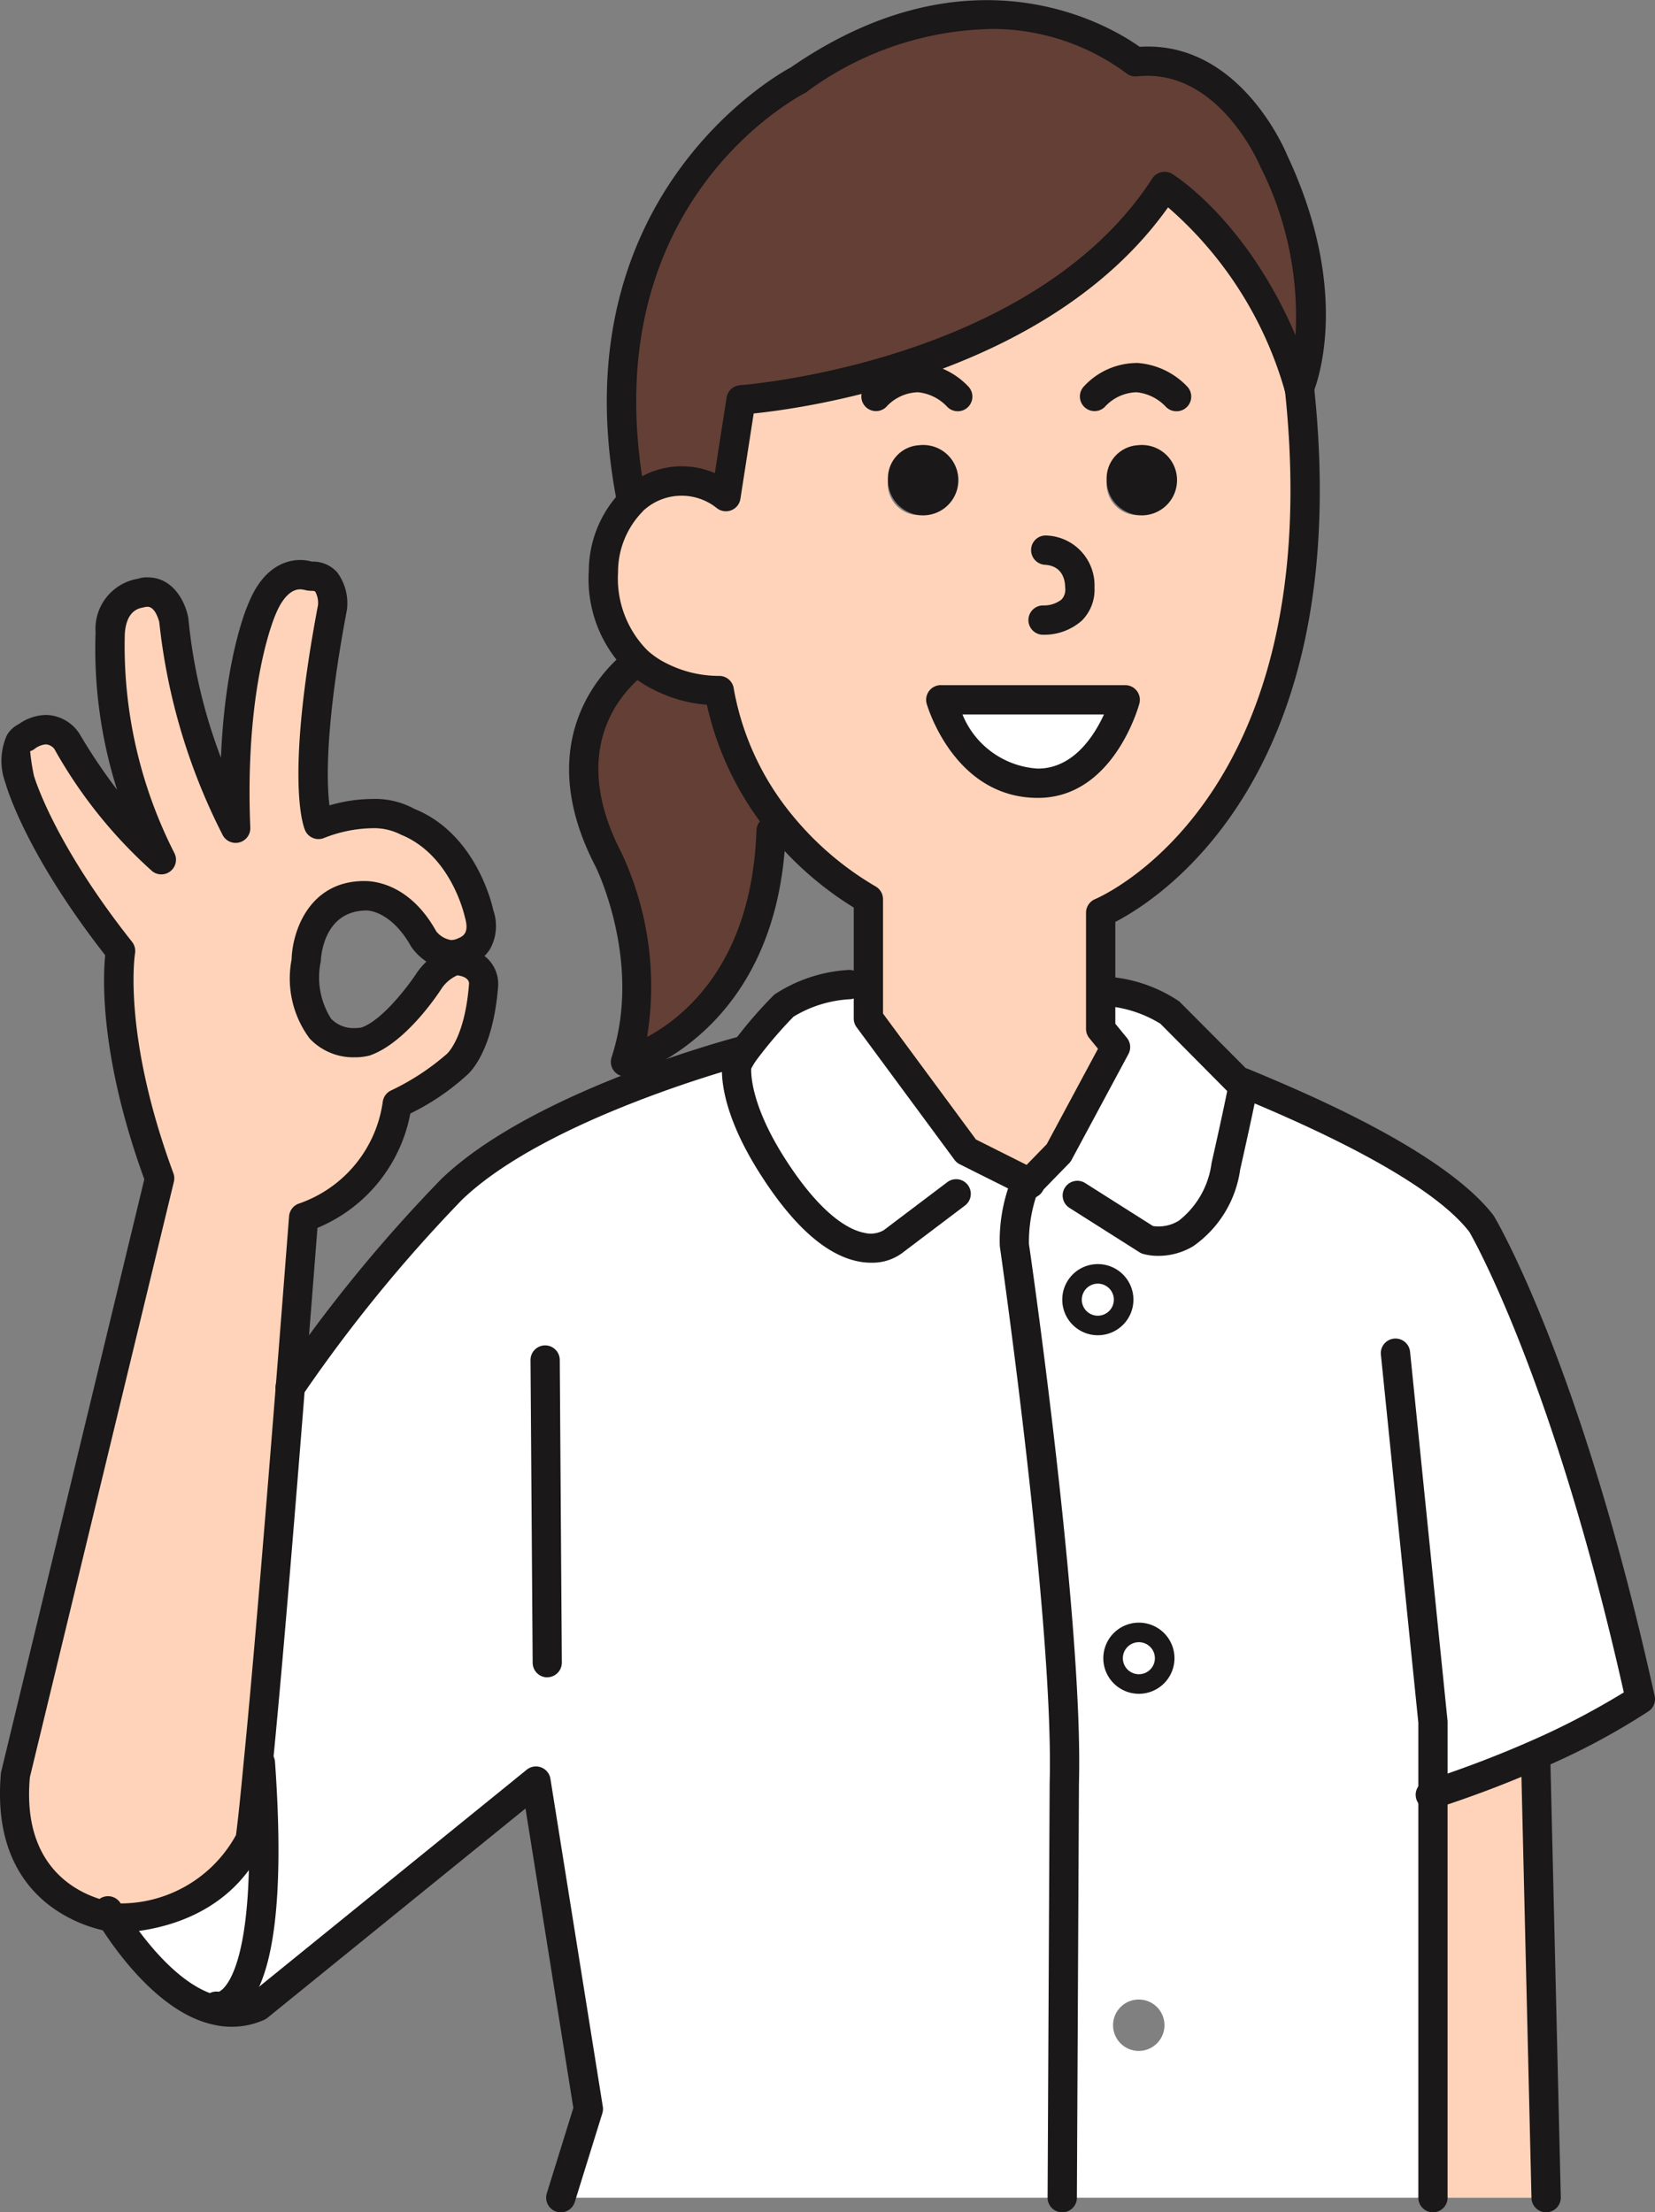 <svg id="Group_233" data-name="Group 233" xmlns="http://www.w3.org/2000/svg" xmlns:xlink="http://www.w3.org/1999/xlink" width="79.965" height="106.913" viewBox="0 0 79.965 106.913">
  <rect x="0" y="0" width="79.965" height="106.913" fill="#808080" stroke="none"/>
  <defs>
    <clipPath id="clip-path">
      <rect id="Rectangle_138" data-name="Rectangle 138" width="79.965" height="106.913" fill="none"/>
    </clipPath>
  </defs>
  <g id="Group_232" data-name="Group 232" clip-path="url(#clip-path)">
    <path id="Path_2063" data-name="Path 2063" d="M188.758,210.9l-.472.312c-.321,9.4-7.035,11.161-7.035,11.161,1.615-4.929-.812-9.754-.812-9.754-3.135-6.024.784-9.178,1.388-9.612a4.727,4.727,0,0,0,1.152.774,6.189,6.189,0,0,0,2.8.652,13.8,13.8,0,0,0,2.974,6.468" transform="translate(-151.029 -171.06)" fill="#643f36"/>
    <path id="Path_2064" data-name="Path 2064" d="M223.567,22.522c-2.228-7.082-6.506-9.716-6.506-9.716-6.024,9.32-20.462,10.311-20.462,10.311l-.727,4.674a3.467,3.467,0,0,0-4.532.217.13.13,0,0,0-.028.038c-2.87-14.834,8.007-20.358,8.007-20.358,9.575-6.6,16.335-.906,16.335-.906,4.542-.491,6.685,4.787,6.685,4.787,3.135,6.685,1.237,10.972,1.237,10.972s0-.009-.009-.019" transform="translate(-160.797 -3.792)" fill="#643f36"/>
    <path id="Path_2065" data-name="Path 2065" d="M288.81,214.89h8.914s-1.1,4.032-4.221,4.032c-3.522,0-4.693-4.032-4.693-4.032" transform="translate(-243.357 -181.07)" fill="#fff"/>
    <path id="Path_2066" data-name="Path 2066" d="M312.105,313.608l1.407-1.445,2.748-5.118-.718-.878v-1.822h.066a6.38,6.38,0,0,1,3.324,1.077l3.409,3.437.085-.085c2.587,1.076,9.254,3.862,11.548,6.855,0,0,4.126,6.978,7.648,22.936a33.083,33.083,0,0,1-5.061,2.691c-1.388.614-3.05,1.265-4.957,1.889v19.508H313.682l.1-20.046c.217-7.809-2.417-26.042-2.417-26.042a7.15,7.15,0,0,1,.434-2.644Zm6.525,22.973a1.242,1.242,0,1,0-1.246,1.246,1.245,1.245,0,0,0,1.246-1.246m0,17.733a1.242,1.242,0,1,0-1.246,1.246,1.245,1.245,0,0,0,1.246-1.246m-1.983-35.06a1.242,1.242,0,1,0-1.237,1.246,1.243,1.243,0,0,0,1.237-1.246" transform="translate(-262.366 -256.447)" fill="#fff"/>
    <path id="Path_2067" data-name="Path 2067" d="M444.9,538.875l.51,21.4h-5.467V540.763a53.021,53.021,0,0,0,4.957-1.888" transform="translate(-370.704 -454.066)" fill="#ffd3b9"/>
    <path id="Path_2068" data-name="Path 2068" d="M186.564,72.517a.13.13,0,0,1,.028-.038,3.466,3.466,0,0,1,4.532-.217l.727-4.674s14.437-.991,20.462-10.311c0,0,4.277,2.635,6.506,9.716.009.009.009.009.009.019,2.191,20.424-9.6,25.353-9.6,25.353v5.618l.718.878-2.748,5.118-1.407,1.445-3.05-1.53-4.731-6.411v-5.76a15.584,15.584,0,0,1-4.23-3.616,13.8,13.8,0,0,1-2.974-6.468,6.19,6.19,0,0,1-2.8-.652,4.723,4.723,0,0,1-1.152-.774,5.582,5.582,0,0,1-1.643-4.287,4.872,4.872,0,0,1,1.36-3.409m25.957-1.048a1.512,1.512,0,1,0-1.5,1.69,1.609,1.609,0,0,0,1.5-1.69m-2.106,10.613H201.5s1.171,4.032,4.693,4.032c3.125,0,4.221-4.032,4.221-4.032m-8.46-10.613a1.512,1.512,0,1,0-1.5,1.69,1.6,1.6,0,0,0,1.5-1.69" transform="translate(-156.048 -48.263)" fill="#ffd3b9"/>
    <path id="Path_2069" data-name="Path 2069" d="M341.248,136.714a1.7,1.7,0,1,1-1.5,1.69,1.608,1.608,0,0,1,1.5-1.69" transform="translate(-286.277 -115.198)" fill="#1a1818"/>
    <path id="Path_2070" data-name="Path 2070" d="M342.964,501.257a1.246,1.246,0,1,1-1.237,1.246,1.245,1.245,0,0,1,1.237-1.246" transform="translate(-287.946 -422.369)" fill="#fff"/>
    <path id="Path_2071" data-name="Path 2071" d="M330.374,391.162a1.246,1.246,0,1,1-1.246,1.246,1.243,1.243,0,0,1,1.246-1.246" transform="translate(-277.33 -329.601)" fill="#fff"/>
    <path id="Path_2072" data-name="Path 2072" d="M91.946,305.583a20.409,20.409,0,0,1,1.973-2.294,6.533,6.533,0,0,1,3.116-.982h.925v1.643l4.731,6.411,3.05,1.53-.3.312a7.148,7.148,0,0,0-.434,2.644s2.634,18.233,2.417,26.042l-.1,20.046H83.1l1.331-4.287L81.9,340.8,68.482,351.69a3.147,3.147,0,0,1-2.021.189l.038-.189s2.974.661,2.087-11.765l-.1-.009c.3-3.04.784-8.489,1.549-18.158a72.125,72.125,0,0,1,7.8-9.556c4.287-4.126,14.022-6.685,14.022-6.685Z" transform="translate(-56.001 -254.729)" fill="#fff"/>
    <path id="Path_2073" data-name="Path 2073" d="M274.112,136.714a1.7,1.7,0,1,1-1.5,1.69,1.6,1.6,0,0,1,1.5-1.69" transform="translate(-229.707 -115.198)" fill="#1a1818"/>
    <path id="Path_2074" data-name="Path 2074" d="M17.82,215.713c-.765,9.669-1.246,15.117-1.548,18.158-.293,3.126-.4,3.711-.4,3.711a7.08,7.08,0,0,1-6.374,3.8s-.113-.009-.312-.047c-1.152-.2-5.156-1.312-4.646-6.921l6.959-28.78c-2.587-7.006-1.888-10.991-1.888-10.991-3.975-5.014-4.872-8.29-4.872-8.29-.5-1.832.293-2.04.293-2.04a1.294,1.294,0,0,1,1.992.208,22.418,22.418,0,0,0,4.57,5.722,22.586,22.586,0,0,1-2.483-10.944c.1-1.841,1.4-1.936,1.4-1.936,1.388-.415,1.681,1.322,1.681,1.322a28.97,28.97,0,0,0,2.984,10.028c-.293-7.261,1.294-10.642,1.294-10.642.9-2.143,2.285-1.53,2.285-1.53,1.294-.1,1.1,1.53,1.1,1.53-1.586,8.385-.67,10.462-.67,10.462,2.833-1.076,4.249-.161,4.249-.161,2.833,1.152,3.5,4.447,3.5,4.447.453,1.539-.67,1.841-.67,1.841a1.442,1.442,0,0,1-.51.161,1.756,1.756,0,0,1-1.5-.774c-1.19-2.143-2.757-2.068-2.757-2.068-2.833-.076-2.908,3.144-2.908,3.144-.444,4.674,2.833,3.909,2.833,3.909,1.567-.538,3.135-2.984,3.135-2.984a2.151,2.151,0,0,1,1.284-.916c.085-.009.132-.009.132-.009,1.265.151,1.19,1.152,1.19,1.152-.227,2.993-1.265,3.834-1.265,3.834a12.37,12.37,0,0,1-2.908,1.917,6.844,6.844,0,0,1-4.523,5.5c-.236,3.022-.444,5.741-.642,8.2" transform="translate(-3.791 -148.684)" fill="#ffd3b9"/>
    <path id="Path_2075" data-name="Path 2075" d="M41.488,541.285c.888,12.426-2.087,11.765-2.087,11.765l-.038.189c-2.427-.529-4.457-3.541-5.061-4.5.2.038.312.047.312.047a7.079,7.079,0,0,0,6.374-3.8s.1-.586.4-3.711Z" transform="translate(-28.904 -456.089)" fill="#fff"/>
    <path id="Path_2076" data-name="Path 2076" d="M269.056,113.77a.706.706,0,0,1-.53-.238,2.228,2.228,0,0,0-1.395-.68,2.15,2.15,0,0,0-1.54.72.708.708,0,0,1-.983-1.019,3.49,3.49,0,0,1,2.593-1.115,3.661,3.661,0,0,1,2.387,1.158.708.708,0,0,1-.532,1.175Z" transform="translate(-222.781 -93.896)" fill="#1a1818"/>
    <path id="Path_2077" data-name="Path 2077" d="M336.141,113.77a.706.706,0,0,1-.529-.237,2.244,2.244,0,0,0-1.4-.681,2.154,2.154,0,0,0-1.541.72.708.708,0,0,1-.983-1.019,3.494,3.494,0,0,1,2.593-1.115,3.678,3.678,0,0,1,2.4,1.157.708.708,0,0,1-.531,1.176Z" transform="translate(-279.301 -93.896)" fill="#1a1818"/>
    <path id="Path_2078" data-name="Path 2078" d="M316.49,169.229h-.06a.708.708,0,0,1,.047-1.416,1.375,1.375,0,0,0,.864-.283.7.7,0,0,0,.182-.564c-.016-.971-.68-1.1-.966-1.117a.712.712,0,0,1-.682-.729.7.7,0,0,1,.715-.687,2.41,2.41,0,0,1,2.348,2.51,2.112,2.112,0,0,1-.609,1.6A2.737,2.737,0,0,1,316.49,169.229Z" transform="translate(-266.055 -138.554)" fill="#1a1818"/>
    <path id="Path_2079" data-name="Path 2079" d="M285.018,210.39h8.914a.708.708,0,0,1,.683.894c-.051.186-1.279,4.554-4.9,4.554-4.008,0-5.319-4.357-5.373-4.543a.708.708,0,0,1,.68-.906Zm7.888,1.416h-6.837a4.2,4.2,0,0,0,3.642,2.616C291.421,214.422,292.428,212.847,292.906,211.806Z" transform="translate(-239.565 -177.279)" fill="#1a1818"/>
    <path id="Path_2080" data-name="Path 2080" d="M309.929,203.507h0a.708.708,0,0,1-.7-.712l.1-20.046c.213-7.676-2.384-25.756-2.41-25.937a8.022,8.022,0,0,1,.487-3.029.708.708,0,0,1,.14-.209l1.641-1.686,2.477-4.613-.418-.512a.708.708,0,0,1-.16-.448V140.7a.711.711,0,0,1,.433-.653c.461-.2,11.276-5.023,9.174-24.625a.708.708,0,1,1,1.408-.151c2.008,18.718-7.4,24.735-9.6,25.874v4.92l.558.682a.708.708,0,0,1,.076.783l-2.748,5.118a.708.708,0,0,1-.117.159l-1.607,1.651a7.049,7.049,0,0,0-.336,2.255c.1.646,2.633,18.282,2.417,26.062l-.1,20.03A.708.708,0,0,1,309.929,203.507Z" transform="translate(-258.612 -96.593)" fill="#1a1818"/>
    <path id="Path_2081" data-name="Path 2081" d="M394.648,112.038a.708.708,0,0,1-.705-.652c-.018-.228-.046-.465-.073-.7a.708.708,0,1,1,1.407-.162c.029.254.058.508.078.752a.708.708,0,0,1-.65.762Z" transform="translate(-331.878 -92.599)" fill="#1a1818"/>
    <path id="Path_2082" data-name="Path 2082" d="M202.059,57.955a.654.654,0,0,1-.267-.058l-3.165-1.582a.708.708,0,0,1-.252-.213l-4.731-6.411a.708.708,0,0,1-.138-.42V43.91a16.3,16.3,0,0,1-4.071-3.569,15.039,15.039,0,0,1-3.026-6.233,6.759,6.759,0,0,1-2.552-.718,5.33,5.33,0,0,1-1.281-.867,6.271,6.271,0,0,1-1.871-4.875,5.575,5.575,0,0,1,1.313-3.576c-2.767-14.877,8.326-20.7,8.439-20.758,8.8-6.076,15.514-1.966,16.864-1,4.819-.309,7.039,5.018,7.133,5.249,3.22,6.864,1.311,11.338,1.228,11.525a.718.718,0,0,1-1.333-.093,18.424,18.424,0,0,0-5.656-8.924c-5.7,8.025-17.29,9.679-20.021,9.962l-.642,4.127a.708.708,0,0,1-1.123.459,2.719,2.719,0,0,0-3.579.123.7.7,0,0,1-.061.069,4.182,4.182,0,0,0-1.149,2.9,4.941,4.941,0,0,0,1.411,3.763,4,4,0,0,0,.982.659,5.577,5.577,0,0,0,2.5.582.71.71,0,0,1,.7.628,13.261,13.261,0,0,0,2.822,6.1,14.928,14.928,0,0,0,4.038,3.451.708.708,0,0,1,.349.611v5.527l4.492,6.087,2.9,1.454a.749.749,0,0,1,.365.955A.7.7,0,0,1,202.059,57.955Zm-2.043-56.5A15.491,15.491,0,0,0,191.18,4.53c-.491.258-9.925,5.259-7.9,18.54a4.017,4.017,0,0,1,3.515-.153l.568-3.65a.709.709,0,0,1,.651-.6c.141-.01,14.158-1.082,19.916-9.989a.708.708,0,0,1,.966-.219c.163.1,3.59,2.264,5.956,7.794a16.048,16.048,0,0,0-1.69-8.128c-.034-.081-2.02-4.811-5.968-4.384a.713.713,0,0,1-.531-.161A10.883,10.883,0,0,0,200.016,1.451Z" transform="translate(-152.256 -0.051)" fill="#1a1818"/>
    <path id="Path_2083" data-name="Path 2083" d="M177.438,220.007a.708.708,0,0,1-.673-.929c1.506-4.6-.749-9.17-.772-9.215-3.442-6.614,1.08-10.127,1.607-10.506l.489.518.393.589-.393-.589.4.585c-.755.545-4.071,3.308-1.235,8.757a15.223,15.223,0,0,1,1.225,8.879c1.828-.981,5.068-3.612,5.286-9.983a.708.708,0,1,1,1.416.048c-.335,9.809-7.49,11.8-7.562,11.822A.707.707,0,0,1,177.438,220.007Z" transform="translate(-147.215 -167.982)" fill="#1a1818"/>
    <path id="Path_2084" data-name="Path 2084" d="M386.906,363.808a.708.708,0,0,1-.172-1.4q2.666-.88,4.947-1.887a36.556,36.556,0,0,0,4.549-2.369c-3.434-15.329-7.42-22.181-7.46-22.249-2.145-2.79-8.968-5.629-11.21-6.562a.708.708,0,0,1,.544-1.308c2.575,1.071,9.415,3.918,11.838,7.078.218.359,4.272,7.328,7.778,23.214a.708.708,0,0,1-.287.734,33.535,33.535,0,0,1-5.179,2.758c-1.567.693-3.258,1.337-5.024,1.914h0a1.356,1.356,0,0,1-.151.052A.711.711,0,0,1,386.906,363.808Z" transform="translate(-317.772 -276.365)" fill="#1a1818"/>
    <path id="Path_2085" data-name="Path 2085" d="M426.444,453.247a.708.708,0,0,1-.708-.708V429.584L423.927,411.8a.708.708,0,1,1,1.409-.143l1.813,17.856,0,3.518v19.508A.708.708,0,0,1,426.444,453.247Z" transform="translate(-357.206 -346.334)" fill="#1a1818"/>
    <path id="Line_7" data-name="Line 7" d="M-3.688,11.543a.708.708,0,0,1-.708-.7L-4.5-3.787A.708.708,0,0,1-3.8-4.5a.708.708,0,0,1,.713.7l.1,14.626a.708.708,0,0,1-.7.713Z" transform="translate(30.133 69.517)" fill="#1a1818"/>
    <path id="Path_2086" data-name="Path 2086" d="M85.288,335.88a.708.708,0,0,1-.708-.708.727.727,0,0,1,.081-.329.706.706,0,0,1,.039-.069,71.864,71.864,0,0,1,7.891-9.671c4.385-4.221,13.944-6.769,14.348-6.875a.708.708,0,0,1,.36,1.37c-.1.025-9.608,2.561-13.711,6.511a72.047,72.047,0,0,0-7.673,9.4A.708.708,0,0,1,85.288,335.88Z" transform="translate(-71.269 -268.125)" fill="#1a1818"/>
    <path id="Path_2087" data-name="Path 2087" d="M228.827,311.958a3.13,3.13,0,0,1-.495-.04c-1.606-.257-3.256-1.707-4.9-4.31-2.07-3.272-1.816-5.143-1.78-5.346a.707.707,0,0,1,.05-.164,4.407,4.407,0,0,1,.406-.712A20.854,20.854,0,0,1,224.159,299a7.254,7.254,0,0,1,3.588-1.189.708.708,0,0,1,.058,1.415,5.852,5.852,0,0,0-2.724.844,21.01,21.01,0,0,0-1.81,2.124,3.183,3.183,0,0,0-.232.387c-.013.325.029,1.812,1.586,4.274,1.828,2.888,3.211,3.531,3.872,3.658a1.26,1.26,0,0,0,.949-.128l3.067-2.319a.708.708,0,1,1,.854,1.13l-3.059,2.313A2.429,2.429,0,0,1,228.827,311.958Z" transform="translate(-186.742 -250.937)" fill="#1a1818"/>
    <path id="Path_2088" data-name="Path 2088" d="M330.88,313.347a2.758,2.758,0,0,1-.745-.094.708.708,0,0,1-.178-.081l-3.38-2.143a.708.708,0,1,1,.758-1.2l3.276,2.077a1.867,1.867,0,0,0,1.247-.257,4.224,4.224,0,0,0,1.583-2.785c.445-1.97.66-3,.756-3.481l-3.227-3.254a5.906,5.906,0,0,0-2.824-.87.708.708,0,0,1,0-1.416,7.083,7.083,0,0,1,3.736,1.209l3.5,3.514a.954.954,0,0,1,.28.7s-.142.829-.838,3.907a5.428,5.428,0,0,1-2.272,3.709A3.285,3.285,0,0,1,330.88,313.347Z" transform="translate(-274.902 -252.656)" fill="#1a1818"/>
    <path id="Path_2089" data-name="Path 2089" d="M468.16,560.676a.708.708,0,0,1-.708-.691l-.51-21.4.708-.073h.708v.057l.51,21.379a.708.708,0,0,1-.691.725Z" transform="translate(-393.455 -453.763)" fill="#1a1818"/>
    <path id="Path_2090" data-name="Path 2090" d="M51.248,563.962a.709.709,0,0,1-.677-.918l1.282-4.129-2.311-14.47L37.077,554.559a.706.706,0,0,1-.162.1,3.85,3.85,0,0,1-2.465.23c-2.59-.564-4.71-3.557-5.5-4.818l-.191-.322a.708.708,0,0,1,1.223-.714l.175.295c.535.853,2.472,3.712,4.6,4.176a2.431,2.431,0,0,0,1.5-.111L49.6,542.572a.708.708,0,0,1,1.146.438l2.531,15.844a.708.708,0,0,1-.023.322l-1.331,4.287A.709.709,0,0,1,51.248,563.962Z" transform="translate(-24.151 -457.048)" fill="#1a1818"/>
    <path id="Path_2091" data-name="Path 2091" d="M14.5,171.955a2.077,2.077,0,0,1,.562.077h.015a1.572,1.572,0,0,1,1.216.521,2.512,2.512,0,0,1,.467,1.807c-1.06,5.611-.983,8.334-.844,9.454a7.366,7.366,0,0,1,2.034-.309,3.958,3.958,0,0,1,2.07.477c3.03,1.219,3.782,4.751,3.813,4.9a2.307,2.307,0,0,1-.126,1.817,1.789,1.789,0,0,1-.3.391,1.716,1.716,0,0,1,.661,1.442c-.243,3.206-1.4,4.225-1.526,4.331a11.588,11.588,0,0,1-2.718,1.841,7.489,7.489,0,0,1-4.488,5.527l-.174,2.234c-.153,1.974-.3,3.807-.433,5.513-.663,8.377-1.184,14.491-1.55,18.171-.292,3.115-.4,3.739-.4,3.765a.708.708,0,0,1-.058.181c-1.718,3.61-5.457,4.139-6.985,4.2a2.858,2.858,0,0,1-.472-.059c-.962-.166-5.8-1.325-5.219-7.681l6.926-28.674c-2.159-5.94-2-9.728-1.89-10.828C1.218,186.113.3,182.879.266,182.742a3.044,3.044,0,0,1,.059-2.306,1.316,1.316,0,0,1,.574-.545,2.339,2.339,0,0,1,1.316-.448,1.976,1.976,0,0,1,1.623.908,27.166,27.166,0,0,0,1.817,2.707,22.527,22.527,0,0,1-1.039-7.608,2.455,2.455,0,0,1,2.052-2.59,1.277,1.277,0,0,1,.46-.066c1.3,0,1.856,1.293,1.971,1.977a25.74,25.74,0,0,0,1.574,6.737c.207-5.005,1.308-7.415,1.364-7.534C12.768,172.221,13.9,171.955,14.5,171.955Zm.177,1.439a.73.73,0,0,0-.177-.022c-.437,0-.853.418-1.17,1.176-.026.058-1.52,3.382-1.239,10.34a.708.708,0,0,1-1.332.363,29.4,29.4,0,0,1-3.066-10.3c0,.02-.165-.736-.567-.736a.729.729,0,0,0-.205.034c-.248.042-.83.176-.894,1.3a22.081,22.081,0,0,0,2.4,10.576A.708.708,0,0,1,7.36,187a22.962,22.962,0,0,1-4.736-5.914.573.573,0,0,0-.409-.222,1.04,1.04,0,0,0-.561.231.709.709,0,0,1-.2.1,10.552,10.552,0,0,0,.181,1.176c.008.03.928,3.224,4.744,8.037a.713.713,0,0,1,.143.56c-.006.038-.62,3.922,1.855,10.626A.708.708,0,0,1,8.4,202l-6.959,28.78c-.436,4.886,3.01,5.873,4.077,6.057.152.029.238.038.254.04a6.358,6.358,0,0,0,5.627-3.3c.036-.257.148-1.13.376-3.564.365-3.674.886-9.778,1.548-18.147.138-1.706.28-3.538.433-5.51l.209-2.686a.712.712,0,0,1,.505-.624,6.094,6.094,0,0,0,4.024-4.924.709.709,0,0,1,.4-.533,11.727,11.727,0,0,0,2.7-1.77c.054-.051.873-.831,1.067-3.393,0-.138-.1-.339-.568-.4a1.8,1.8,0,0,0-.759.638c-.151.238-1.728,2.637-3.478,3.238a2.842,2.842,0,0,1-.723.085,2.89,2.89,0,0,1-2.177-.912,4.854,4.854,0,0,1-.868-3.819c.028-1.277.8-3.787,3.516-3.787.452,0,2.187.118,3.472,2.43a1.149,1.149,0,0,0,.724.423.817.817,0,0,0,.34-.089c.256-.1.537-.281.321-1.014-.02-.086-.655-3-3.091-3.991a2.835,2.835,0,0,0-1.419-.311,6.586,6.586,0,0,0-2.312.478.708.708,0,0,1-.9-.376c-.1-.233-.959-2.52.623-10.88a1.14,1.14,0,0,0-.129-.651c-.012-.013-.039-.043-.155-.043a1.369,1.369,0,0,1-.4-.055Zm5.923,17.97a2.826,2.826,0,0,1-.732-.718c-.966-1.735-2.1-1.754-2.149-1.754-2.137,0-2.218,2.353-2.22,2.453a3.714,3.714,0,0,0,.5,2.782,1.5,1.5,0,0,0,1.129.449,1.788,1.788,0,0,0,.337-.029c1.015-.353,2.294-2.052,2.694-2.675A3.787,3.787,0,0,1,20.6,191.363Z" transform="translate(0.002 -144.892)" fill="#1a1818"/>
    <path id="Path_2092" data-name="Path 2092" d="M62.983,550.022a1.079,1.079,0,0,1-.229-.022.708.708,0,0,1,.231-1.4c.13-.047,2.02-.964,1.3-11.011a.708.708,0,1,1,1.413-.1c.477,6.682-.064,10.745-1.61,12.079A1.69,1.69,0,0,1,62.983,550.022Z" transform="translate(-52.411 -452.347)" fill="#1a1818"/>
    <path id="Path_2093" data-name="Path 2093" d="M327.846,388.161a1.719,1.719,0,1,1-1.718,1.719A1.716,1.716,0,0,1,327.846,388.161Zm0,2.493a.774.774,0,1,0-.774-.774A.77.77,0,0,0,327.846,390.654Z" transform="translate(-274.802 -327.072)" fill="#1a1818"/>
    <path id="Path_2094" data-name="Path 2094" d="M340.437,498.256a1.719,1.719,0,1,1-1.709,1.719A1.721,1.721,0,0,1,340.437,498.256Zm0,2.493a.774.774,0,1,0-.765-.774A.775.775,0,0,0,340.437,500.749Z" transform="translate(-285.419 -419.84)" fill="#1a1818"/>
  </g>
</svg>
